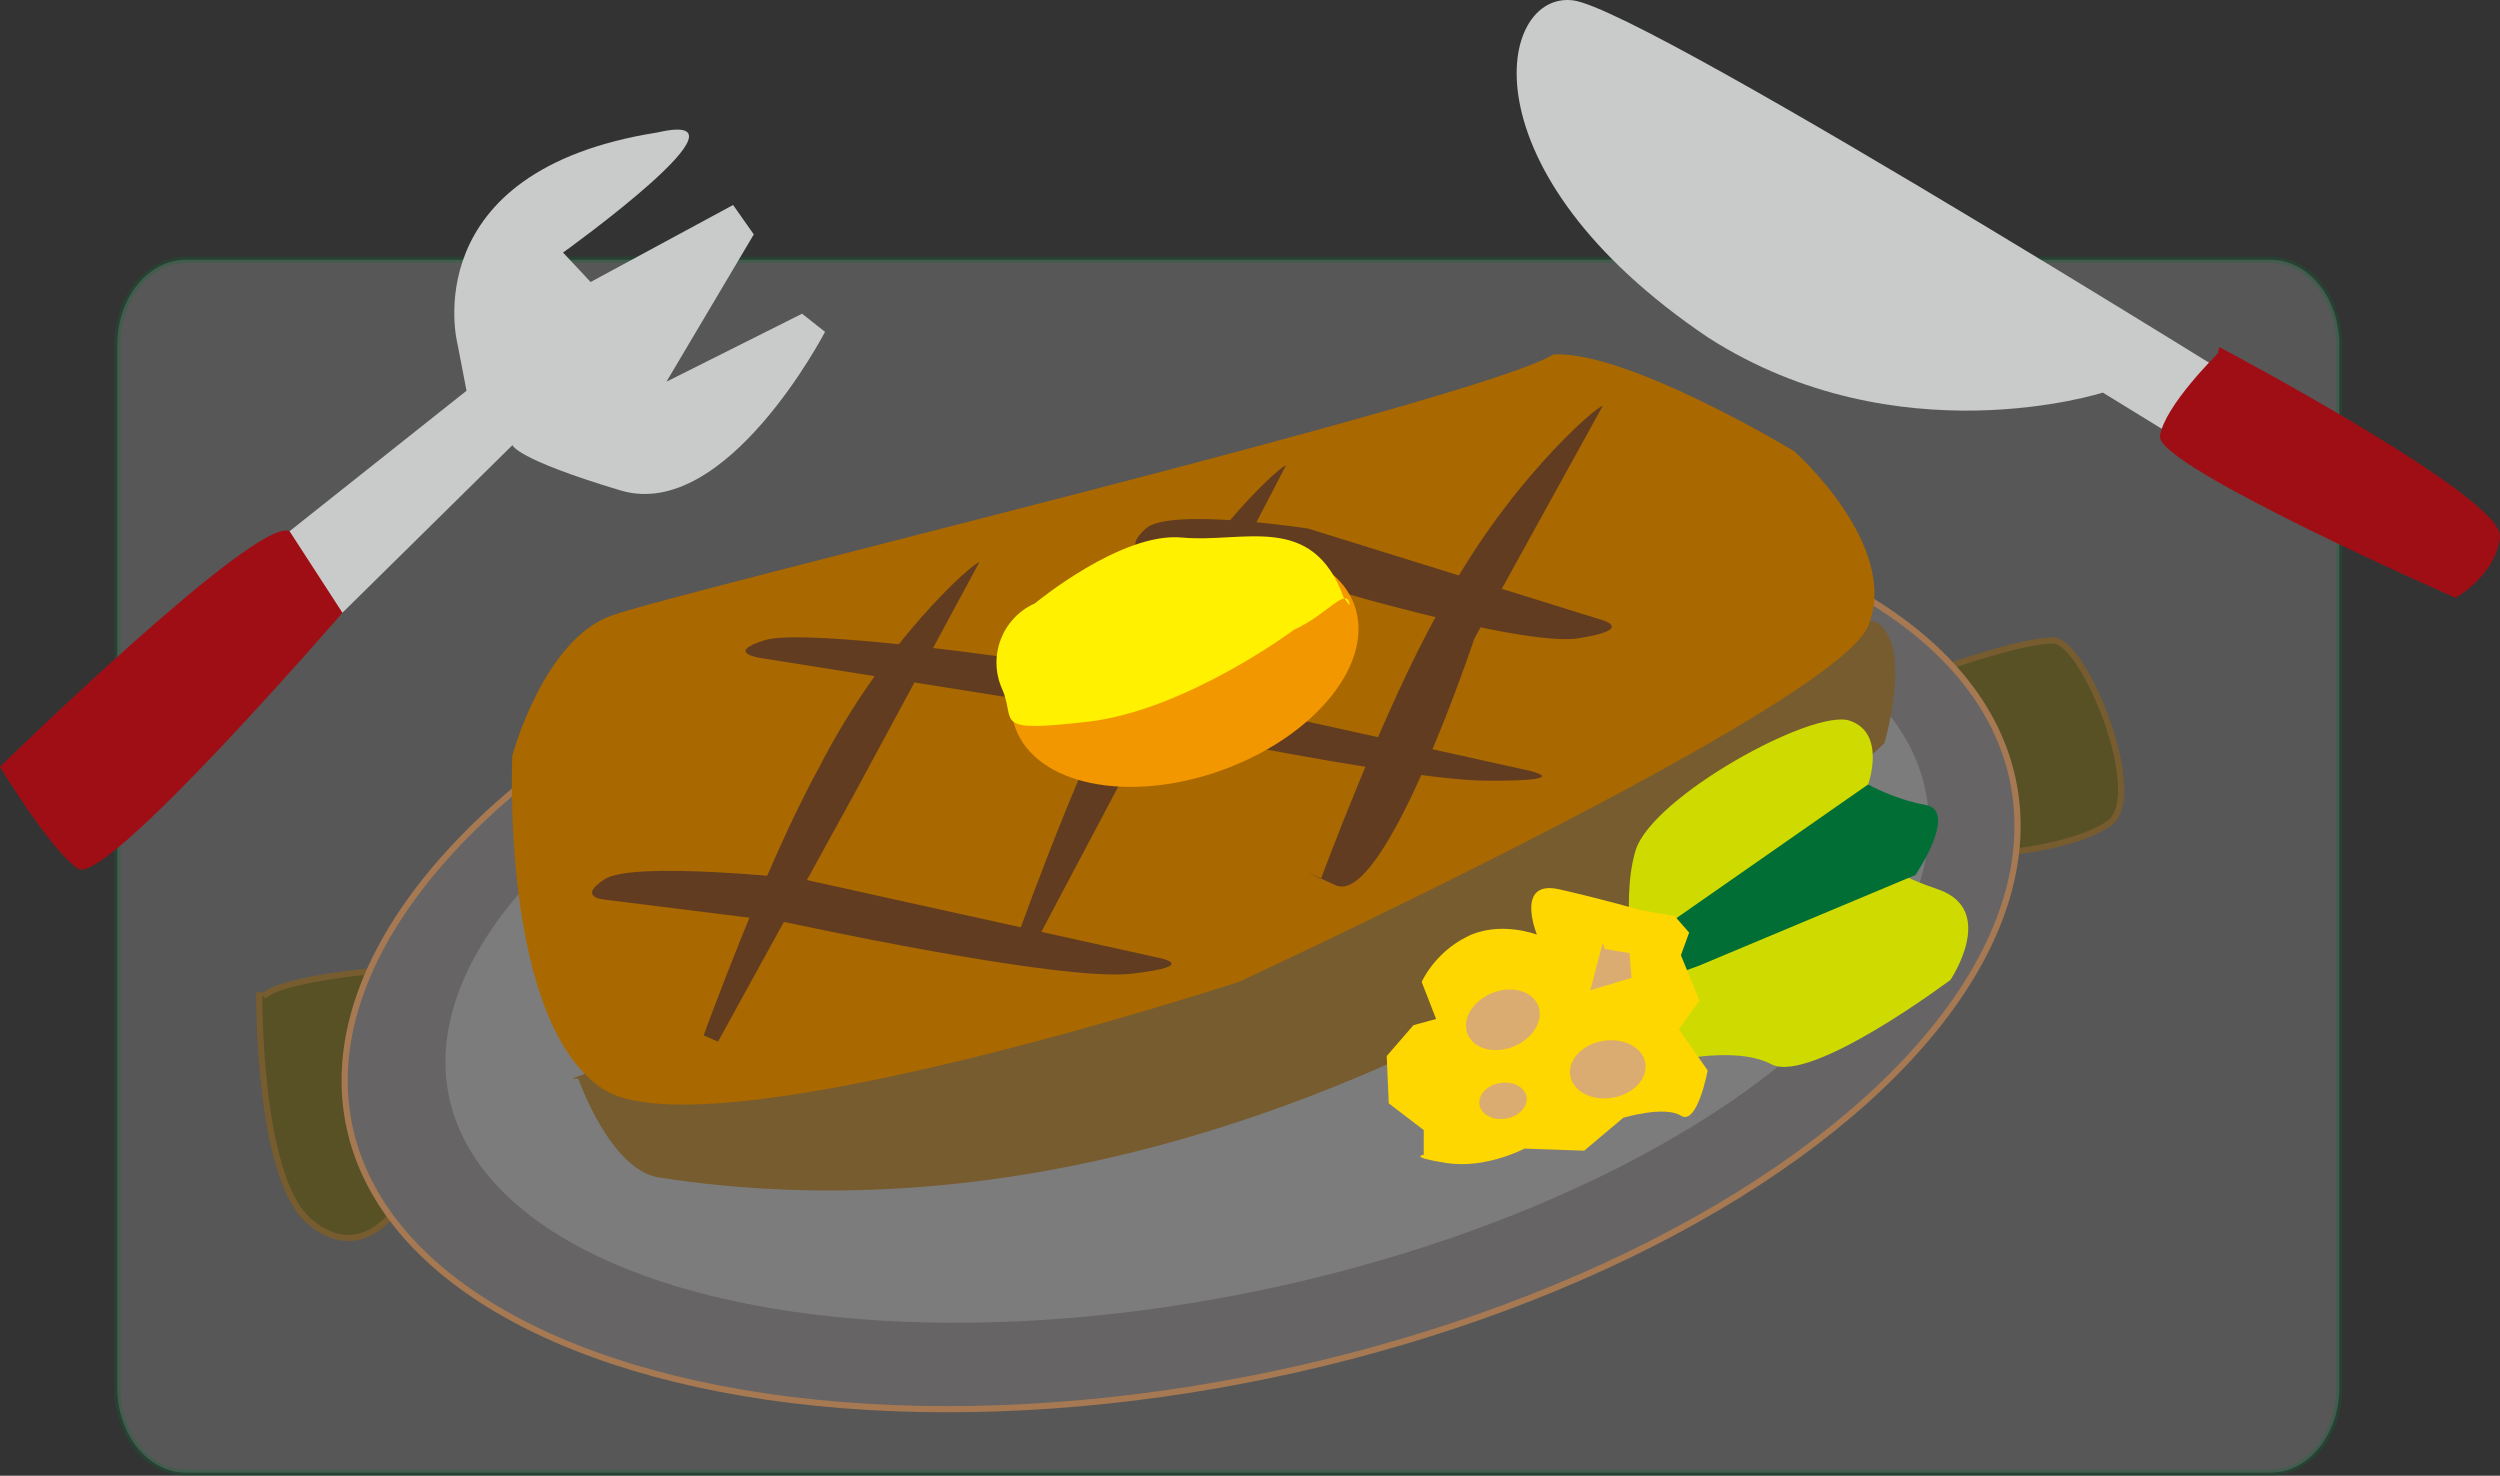 <?xml version="1.0" encoding="utf-8"?>
<!-- Generator: Adobe Illustrator 12.0.0, SVG Export Plug-In . SVG Version: 6.00 Build 51448)  -->
<!DOCTYPE svg PUBLIC "-//W3C//DTD SVG 1.1//EN" "http://www.w3.org/Graphics/SVG/1.1/DTD/svg11.dtd">
<svg  version="1.1" id="レイヤー_1" xmlns="http://www.w3.org/2000/svg" xmlns:xlink="http://www.w3.org/1999/xlink" width="405.036" height="239.09"
	 viewBox="0 0 405.036 239.09" overflow="visible" enable-background="new 0 0 405.036 239.09" xml:space="preserve">
<rect x="0" y="0" width="405.036" height="239.09" fill="#333333" stroke="none"/>
<path opacity="0.24" fill="#C9CACA" stroke="#006E35" d="M379,224.801c0,7.615-4.985,13.789-11.134,13.789H30.134
	c-6.149,0-11.134-6.174-11.134-13.789V55.879c0-7.615,4.985-13.789,11.134-13.789h337.732c6.148,0,11.134,6.174,11.134,13.789
	V224.801z"/>
<path fill="#575125" stroke="#765C2F" d="M42.667,161.424c2.667-2.667,16.667-4,16.667-4l5,38.333c0,0-6,9.333-14.333,2s-8-37-8-37"
	/>
<path fill="#575125" stroke="#765C2F" d="M315.334,108.091c0,0,12.333-4.334,17.333-4.334s15.333,25.334,9,29.667s-20,5-20,5
	L315.334,108.091z"/>
<g>
	<path fill="#A00E15" d="M46.914,86.061c5.213,2.568,8.564,13.212,8.564,13.212s-38.35,44.406-42.818,41.472
		C8.191,137.809,0,124.229,0,124.229S41.701,83.492,46.914,86.061z"/>
	<path fill="#C9CACA" d="M46.914,86.061l8.564,13.212L83.03,72.114c0,0,0.372,2.203,17.5,7.34
		c17.127,5.138,33.138-25.691,33.138-25.691l-3.723-2.935l-21.968,11.01l14.148-23.856l-3.351-4.771L95.689,45.689l-4.468-4.771
		c0,0,32.765-23.489,15.266-19.452c-39.467,6.24-32.393,34.132-32.393,34.132l1.49,7.708L46.914,86.061z"/>
</g>
<g>
	<path fill="#C9CACA" d="M254.884,0.062c12.242,1.588,124.268,71.914,124.268,71.914l-7.688,10.531l-30.776-18.902
		c0,0-33.264,10.708-63.89-8.88C236.643,27.68,242.641-1.526,254.884,0.062z"/>
	<path fill="#A00E15" d="M359.336,57.253c0,0-8.688,8.521-9.389,13.392s47.889,26.215,47.889,26.215s6.537-3.601,7.193-9.919
		c0.656-6.318-45.471-30.715-45.471-30.715"/>
</g>
<ellipse transform="matrix(0.979 -0.203 0.203 0.979 -27.407 42.196)" fill="#666464" stroke="#A67952" cx="191.45" cy="154.348" rx="137.663" ry="69.849"/>
<ellipse transform="matrix(0.979 -0.203 0.203 0.979 -27.056 42.361)" opacity="0.66" fill="#898989" cx="192.43" cy="152.728" rx="122.167" ry="57.477"/>
<path fill="#765C2F" d="M93.691,174.757c0,0,5.119,14.667,12.969,16c107.508,16.667,198.633-70.333,198.633-70.333
	s4.777-16.001-1.366-19.667s-211.26,74-211.26,74"/>
<path fill="#AA6800" d="M99,99.758c-11,4-16,22.667-16,22.667s-2,43,14.667,54s103-17.334,103-17.334s96.666-44.666,102-57.666
	s-12-28.334-12-28.334s-27-16.332-39-15.666C240.001,64.758,110,95.758,99,99.758z"/>
<path fill="#613C20" d="M158.667,91.091c-1,0-15.667,13-26,33.333C124,140.091,114,167.757,114,167.757l2.333,1l22-40
	L158.667,91.091z"/>
<path fill="#613C20" d="M259.667,65.758c-1.022,0-16.018,13-26.582,33.333C224.224,114.758,214,142.424,214,142.424
	s-5.561-2.667,2.387,1s22.492-40,22.492-40L259.667,65.758z"/>
<path fill="#613C20" d="M208.334,75.424c-1,0-15.667,13.502-26,34.62c-8.667,16.272-18.667,45.007-18.667,45.007l2.334,1.039
	l22-41.545L208.334,75.424z"/>
<path fill="#613C20" d="M98,142.424c4.667-3,32,0,32,0l57.334,12.667c0,0,7.667,1.332-4,2.666s-56-8.333-56-8.333L98,145.757
	C98,145.757,93.333,145.424,98,142.424z"/>
<path fill="#613C20" d="M185.632,85.636c3.839-3.477,26.319,0,26.319,0l47.156,14.678c0,0,6.306,1.544-3.29,3.089
	c-9.597,1.546-46.06-9.655-46.06-9.655l-24.126-4.249C185.632,89.498,181.793,89.111,185.632,85.636z"/>
<path fill="#613C20" d="M123.815,103.738c6.662-2.128,44.249,3.48,44.249,3.48l78.404,17.358c0,0,10.509,2.004-5.716,1.906
	c-16.226-0.098-76.859-13.408-76.859-13.408l-40.308-6.41C123.585,106.665,117.154,105.864,123.815,103.738z"/>
<ellipse transform="matrix(0.94 -0.341 0.341 0.94 -25.336 71.845)" fill="#F39700" cx="191.968" cy="108.088" rx="29.21" ry="17.833"/>
<path fill="#FFF100" d="M218.667,98.091c-0.304-3.371-3.662,1.539-8.958,3.902c0,0-17.594,13.117-33.484,14.94
	s-11.505-0.015-13.868-5.31l0,0c-2.362-5.296,0.015-11.505,5.311-13.867c0,0,13.985-11.607,23.834-10.666s21.155-4.261,26.185,9.701
	L218.667,98.091z"/>
<path fill="#CFDB00" d="M265.334,160.424c0,0-3.001-14.001-0.334-22.667s28.667-23,34.667-21s3,10.334,3,10.334L308,140.424
	c0,0-3.667,0.334,6,3.667s2,14.666,2,14.666s-22.667,17-29,13.667s-18.333,0-18.333,0L265.334,160.424z"/>
<path fill="#006E35" d="M266.334,152.424l36.333-25.333c0,0,3.999,2.333,9.333,3.333s-1.666,11.333-1.666,11.333l-35,14.667
	L269,158.757L266.334,152.424z"/>
<path fill="#FED600" d="M230.334,159.091c0,0,2-4.668,7.333-7.334S249,151.424,249,151.424s-3.666-8.999,3.667-7.333
	s13,3.333,13,3.333l5.667,1l2.333,2.667l-1.333,3.666l3,7.334L272,166.757l4.667,6.667c0,0-1.666,8.999-4.333,7.333
	S263,181.091,263,181.091l-6.333,5.333L247,186.091c0,0-6.332,3.333-12.666,2.333s-3.667-1.333-3.667-1.333v-4L225,178.757
	l-0.333-7.666l4.333-5l3.667-1L230.334,159.091z"/>
<ellipse transform="matrix(0.926 -0.377 0.377 0.926 -44.362 103.839)" fill="#DAAC71" cx="243.5" cy="165.424" rx="6.166" ry="4.667"/>
<ellipse transform="matrix(0.986 -0.165 0.165 0.986 -24.988 45.234)" fill="#DAAC71" cx="260.5" cy="173.424" rx="6.166" ry="4.667"/>
<ellipse transform="matrix(0.986 -0.165 0.165 0.986 -26.058 42.508)" fill="#DAAC71" cx="243.517" cy="178.521" rx="3.863" ry="2.925"/>
<polygon fill="#DAAC71" points="260,153.757 264,154.424 264.334,158.424 257.667,160.424 259.667,152.757 "/>
</svg>
